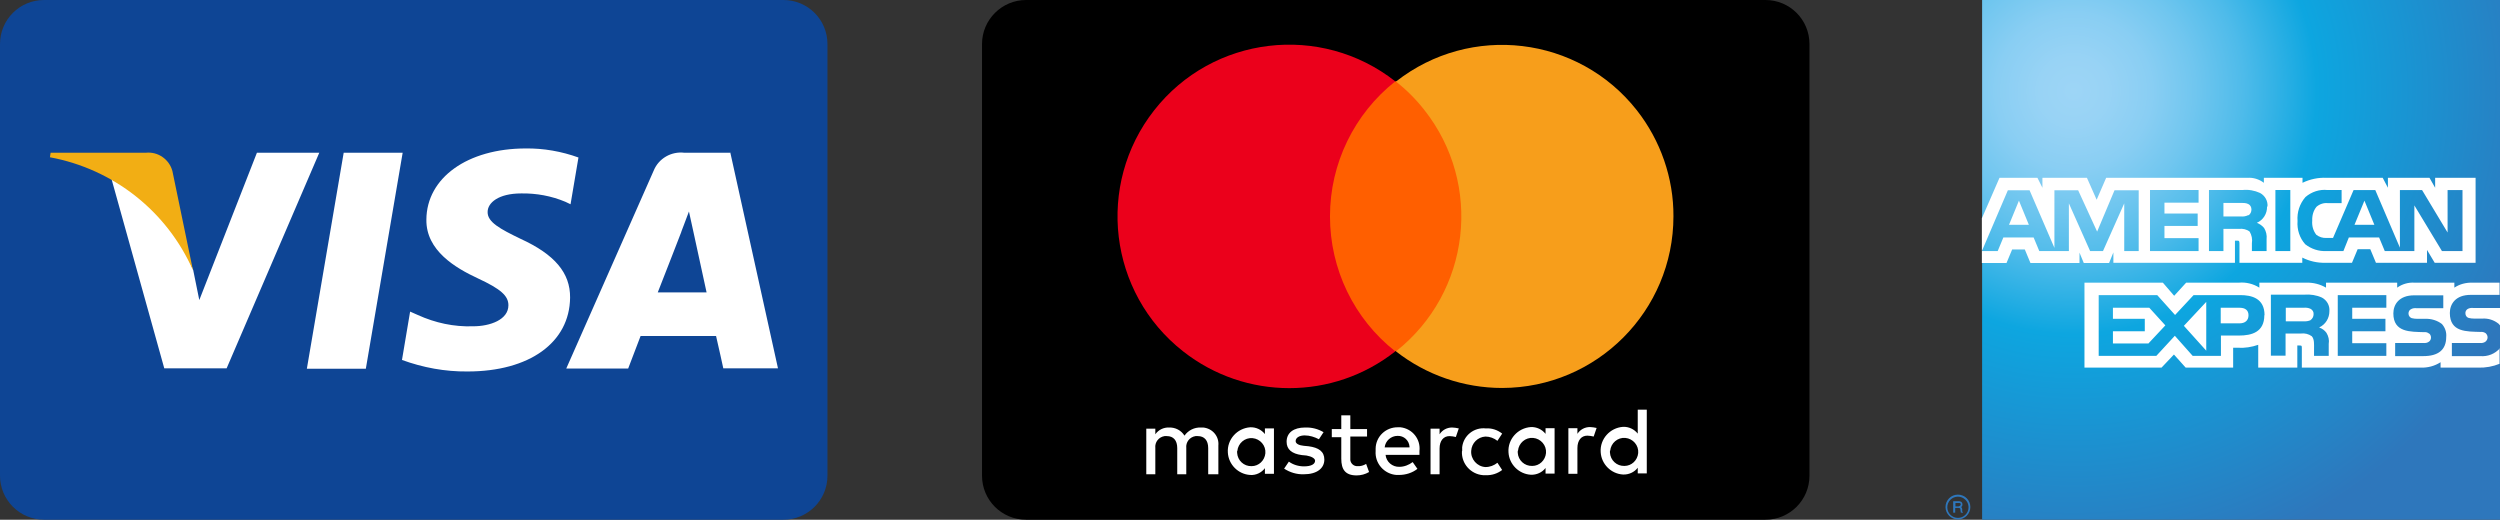 <?xml version="1.0" encoding="UTF-8"?><svg id="_圖層_1" xmlns="http://www.w3.org/2000/svg" width="110.64" height="23" xmlns:xlink="http://www.w3.org/1999/xlink" viewBox="0 0 110.64 23"><rect x="0" y="0" width="110.64" height="23" fill="#333333" stroke="none"/><defs><style>.cls-1{fill:#fff;}.cls-2{fill:url(#_未命名漸層);}.cls-3{fill:#f79e1b;}.cls-4{fill:#f2ae14;}.cls-5{fill:#0e4595;}.cls-6{fill:#ff5f00;}.cls-7{fill:#eb001b;}.cls-8{fill:#2e77bc;}</style><radialGradient id="_未命名漸層" cx="1878.4" cy="2854.46" fx="1878.4" fy="2854.46" r="21.51" gradientTransform="translate(-1786.64 -2850.44)" gradientUnits="userSpaceOnUse"><stop offset="0" stop-color="#9dd5f6"/><stop offset=".07" stop-color="#98d3f5"/><stop offset=".16" stop-color="#89cef3"/><stop offset=".25" stop-color="#70c6ef"/><stop offset=".35" stop-color="#4ebbea"/><stop offset=".45" stop-color="#23ade3"/><stop offset=".5" stop-color="#0da6e0"/><stop offset="1" stop-color="#2e77bc"/></radialGradient></defs><g id="cb4e3cd4-4cfd-43a9-88f1-1bf027afd985"><path id="_1d1ab830-0da1-4d5d-9426-6b4136c38d0f" class="cls-5" d="M1.95,0H34.67c1.08,0,1.95,.87,1.95,1.95h0V21.05c0,1.08-.87,1.95-1.95,1.95H1.95C.88,23,0,22.13,0,21.05h0V1.95C0,.87,.87,0,1.95,0Z"/><path id="_5a788034-c5a2-457f-859a-8e1e15dd5fc0" class="cls-1" d="M13.58,16.32l1.63-9.56h2.61l-1.63,9.56h-2.6ZM25.6,6.97c-.75-.27-1.54-.41-2.33-.4-2.58,0-4.39,1.3-4.4,3.15-.02,1.37,1.29,2.14,2.28,2.6,1.01,.47,1.35,.77,1.35,1.19,0,.64-.81,.93-1.56,.93-.85,.03-1.68-.15-2.45-.5l-.34-.15-.36,2.14c.93,.34,1.91,.52,2.9,.51,2.74,0,4.52-1.28,4.54-3.27,.01-1.09-.68-1.91-2.19-2.6-.91-.44-1.47-.74-1.46-1.19,0-.4,.47-.82,1.49-.82,.67-.01,1.33,.11,1.95,.37l.23,.11,.35-2.07m6.7-.21h-2.01c-.58-.07-1.14,.25-1.36,.79l-3.87,8.76h2.74s.45-1.18,.55-1.44c.3,0,2.96,0,3.34,0,.08,.33,.32,1.43,.32,1.43h2.42l-2.11-9.55Zm-3.19,6.18c.22-.55,1.04-2.67,1.04-2.67-.02,.03,.21-.55,.34-.91l.18,.82s.5,2.28,.6,2.76h-2.16ZM11.37,6.76l-2.55,6.52-.27-1.33c-.66-1.74-1.95-3.17-3.61-4.01l2.33,8.36h2.76S14.13,6.76,14.13,6.76h-2.76"/><path id="_47bf594c-131a-43d2-b974-7d7087fb2631" class="cls-4" d="M6.44,6.76H2.24l-.03,.2c2.81,.52,5.18,2.39,6.33,5l-.91-4.39c-.14-.52-.64-.87-1.18-.81"/></g><g id="_1ebecf6a-c4d3-4165-bc6e-53fbc479e73c"><path id="_154bb6bb-317b-41f9-85db-7bb89fcdde64" class="cls-2" d="M110.64,0h-22.92V23h22.92v-7.59c.09-.15,.14-.33,.14-.51,.01-.18-.03-.36-.14-.51"/><path id="_3735293a-039d-4863-8478-3c444455d8bb" class="cls-1" d="M89.79,9.95l-.44-1.07-.44,1.07m10.59-.43c-.1,.05-.21,.07-.32,.06h-.78v-.6h.79c.1,0,.21,0,.31,.05,.09,.04,.14,.14,.14,.24,0,.1-.04,.2-.13,.26Zm5.58,.43l-.44-1.07-.44,1.07h.89Zm-10.41,1.16h-.66v-2.11s-.94,2.11-.94,2.11h-.57l-.94-2.11v2.11h-1.31l-.25-.6h-1.34l-.25,.6h-.7l1.15-2.69h.96l1.1,2.55v-2.55h1.05l.84,1.83,.77-1.83h1.07v2.7Zm2.63,0h-2.15v-2.7h2.15v.56h-1.51v.48h1.47v.55h-1.47v.54h1.51v.56Zm3.03-1.97c.01,.31-.17,.6-.45,.72,.12,.05,.23,.12,.32,.23,.09,.15,.13,.32,.11,.49v.53h-.65v-.34c.03-.18-.01-.37-.1-.52-.13-.1-.3-.14-.47-.12h-.69v.98h-.64v-2.7h1.48c.27-.03,.54,.02,.78,.13,.22,.12,.35,.35,.33,.6Zm1.03,1.97h-.66v-2.7h.66v2.7Zm7.62,0h-.91l-1.22-2.02v2.02h-1.31l-.25-.6h-1.34l-.24,.6h-.75c-.34,.02-.67-.09-.94-.3-.25-.28-.37-.65-.34-1.03-.03-.38,.09-.76,.35-1.06,.27-.23,.62-.35,.98-.31h.62v.58h-.61c-.18-.02-.36,.04-.5,.16-.14,.17-.2,.39-.19,.61-.02,.23,.04,.45,.18,.63,.13,.1,.29,.15,.45,.14h.29l.91-2.12h.96l1.09,2.55v-2.55h.98l1.13,1.88v-1.88h.66v2.7h0Zm-21.28,.53h1.1l.25-.6h.56l.25,.6h2.17v-.46l.19,.46h1.12l.19-.47v.46h5.38v-.98s.1,0,.1,0c.07,0,.1,0,.1,.13v.85h2.78v-.23c.32,.16,.67,.24,1.03,.23h1.17l.25-.6h.56l.25,.6h2.26v-.57l.34,.57h1.81v-3.76h-1.79v.44l-.25-.44h-1.84v.44l-.23-.44h-2.48c-.37-.02-.74,.06-1.07,.22v-.22h-1.71v.22c-.21-.16-.47-.24-.73-.22h-6.25l-.42,.97-.43-.97h-1.97v.44l-.22-.44h-1.68l-.78,1.79v1.97h0Z"/><path id="_6c886419-cd98-4388-9d14-583e9f4cffc8" class="cls-1" d="M110.64,13.63h-1.18c-.09-.01-.18,0-.26,.05-.06,.04-.1,.12-.09,.19,0,.09,.05,.17,.14,.2,.08,.02,.16,.03,.25,.03h.35c.26-.02,.52,.06,.73,.23,.02,.02,.04,.04,.06,.07m0,1.01c-.22,.25-.54,.38-.88,.35h-1.25v-.58h1.24c.09,.01,.19-.01,.26-.07,.05-.05,.08-.11,.08-.18,0-.07-.03-.13-.08-.18-.07-.05-.15-.07-.23-.06-.61-.02-1.36,.02-1.36-.84,0-.39,.25-.8,.92-.8h1.28v-.54h-1.19c-.29-.01-.57,.06-.81,.22v-.22h-1.76c-.27-.02-.55,.06-.77,.22v-.22h-3.15v.22c-.26-.15-.56-.23-.87-.22h-2.08v.22c-.27-.17-.59-.25-.91-.22h-2.33l-.53,.58-.5-.58h-3.47v3.76h3.41l.55-.58,.52,.58h2.1s0-.88,0-.88h.21c.3,.02,.61-.03,.9-.13v1.01h1.73v-.98h.08c.11,0,.12,0,.12,.11v.87h5.26c.31,.01,.62-.07,.88-.24v.24h1.67c.32,.01,.65-.05,.94-.17v-.7Zm-2.57-1.07c.14,.16,.21,.36,.19,.57,0,.58-.36,.85-1.01,.85h-1.25v-.58h1.25c.09,.01,.19-.01,.26-.07,.1-.09,.1-.24,.01-.34,0,0,0,0,0,0h-.01c-.07-.06-.15-.08-.23-.07-.6-.02-1.36,.02-1.36-.83,0-.39,.25-.8,.92-.8h1.29v.57h-1.18c-.09-.01-.18,0-.26,.05-.07,.04-.1,.11-.1,.19,0,.09,.06,.17,.14,.2,.08,.02,.17,.03,.25,.03h.35c.27-.01,.53,.07,.74,.23Zm-5.81-.17c-.1,.04-.21,.06-.32,.05h-.78v-.6h.79c.1-.01,.21,0,.31,.05,.09,.05,.14,.14,.13,.24,0,.1-.05,.2-.14,.26Zm.39,.33c.12,.04,.23,.12,.31,.23,.09,.15,.13,.32,.1,.49v.53h-.65v-.34c0-.16,.02-.4-.1-.53-.14-.1-.31-.14-.47-.12h-.69v.98h-.65v-2.7h1.49c.26-.02,.53,.02,.77,.13,.22,.12,.35,.35,.33,.6,0,.31-.17,.59-.45,.72Zm.81-1.44h2.15v.56h-1.51v.49h1.47v.55h-1.47v.53h1.51v.56h-2.15v-2.7Zm-4.35,1.25h-.83v-.69h.84c.23,0,.39,.1,.39,.33,0,.24-.16,.36-.4,.36Zm-1.47,1.21l-.99-1.1,.99-1.06v2.16Zm-2.55-.32h-1.58v-.54h1.41v-.55h-1.41v-.49h1.61l.71,.78-.74,.79Zm5.12-1.25c0,.75-.56,.9-1.12,.9h-.8v.9h-1.25l-.79-.89-.82,.89h-2.55v-2.69h2.59l.79,.88,.82-.88h2.06c.51,0,1.08,.14,1.08,.89Z"/><path id="c646fc0d-6e12-4415-b0c0-8a44c76cc8de" class="cls-8" d="M87.12,22.45c0,.26-.21,.47-.47,.47-.26,0-.47-.21-.47-.47,0-.26,.21-.47,.47-.47,.25,0,.46,.2,.47,.45,0,0,0,0,0,0h0m.08,.01c0-.31-.25-.55-.55-.55-.31,0-.55,.25-.55,.55s.25,.55,.55,.55h0c.3,0,.55-.25,.55-.55h0m-.42-.11c0-.06-.04-.07-.08-.07h-.16v.15h.14s.09-.02,.09-.08m.11,.36h-.1s-.02-.09-.02-.13c0-.04,0-.08-.08-.08h-.15v.21s-.09,0-.09,0v-.51h.24c.08,0,.17,.03,.17,.15,0,.05-.02,.09-.06,.11,.03,.02,.05,.06,.05,.09v.09s0,.04,.03,.04v.02h0Z"/></g><g id="_77535024-3ed0-45e7-9c00-6260720450a5"><path id="_9002831b-9ed1-4840-bf24-dc7ee1845e40" d="M45.41,0h32.72c1.08,0,1.95,.87,1.95,1.95V21.05c0,1.08-.87,1.95-1.95,1.95H45.41c-1.08,0-1.95-.87-1.95-1.95h0V1.95c0-1.08,.88-1.95,1.95-1.95Z"/><path id="d1f0834a-2dfa-49da-a968-e77dee53b6ab" class="cls-1" d="M53.92,20.99v-1.27c.04-.41-.26-.76-.67-.8-.04,0-.07,0-.11,0-.28-.01-.55,.12-.72,.36-.14-.23-.4-.37-.68-.36-.24-.01-.47,.1-.61,.3v-.25h-.4v2.02h.4v-1.16c-.03-.26,.15-.49,.41-.53h0s.06,0,.1,0c.29,0,.46,.19,.46,.53v1.16h.4v-1.16c-.03-.26,.15-.49,.41-.53,0,0,0,0,0,0,.03,0,.06,0,.1,0,.29,0,.46,.19,.46,.53v1.16m7.03-2h-.74v-.61h-.4v.61h-.42v.36h.42v.95c0,.47,.17,.74,.68,.74,.19,0,.38-.05,.55-.15l-.13-.36c-.11,.07-.25,.11-.38,.1-.16,.01-.3-.11-.32-.27,0,0,0,0,0,0,0-.02,0-.04,0-.07v-.97h.74m3.76-.4c-.22,0-.43,.11-.55,.3v-.25h-.4v2.02h.4v-1.14c0-.34,.17-.55,.44-.55,.09,0,.19,.02,.28,.04l.13-.38c-.1-.02-.2-.04-.29-.04Zm-5.68,.21c-.25-.15-.53-.22-.82-.21-.51,0-.82,.23-.82,.63,0,.34,.23,.53,.67,.59l.21,.02c.23,.04,.38,.13,.38,.23,0,.15-.17,.25-.49,.25-.24,0-.48-.07-.67-.21l-.21,.31c.26,.17,.56,.26,.87,.25,.59,0,.91-.27,.91-.65,0-.36-.25-.53-.7-.59l-.21-.02c-.19-.02-.36-.08-.36-.21,0-.15,.17-.25,.4-.25,.22,0,.44,.07,.63,.17l.21-.32Zm6.12,.84c-.03,.55,.39,1.02,.94,1.06,.04,0,.08,0,.12,0,.26,.01,.51-.07,.72-.23l-.21-.32c-.15,.12-.33,.19-.53,.19-.37-.02-.66-.35-.63-.72,.02-.34,.29-.61,.63-.63,.19,0,.38,.07,.53,.19l.21-.32c-.2-.16-.46-.25-.72-.23-.52-.06-.99,.31-1.05,.83,0,0,0,0,0,0,0,.06,0,.11,0,.17Zm-2.83-1.06c-.54-.01-.98,.41-.99,.94,0,0,0,0,0,0,0,.04,0,.07,0,.11-.04,.55,.38,1.02,.92,1.06,.04,0,.07,0,.11,0,.3,0,.59-.09,.82-.27l-.21-.3c-.17,.13-.38,.21-.59,.21-.31,.01-.58-.22-.61-.53h1.5v-.17c.06-.52-.31-.99-.84-1.05h0s-.07,0-.11,0Zm-.02,.38c.28-.01,.51,.2,.53,.48v.03h-1.1c.03-.29,.28-.51,.57-.51Zm-5.47,.68v-1.01h-.4v.25c-.16-.2-.4-.31-.65-.3-.58,.04-1.03,.54-.99,1.12,.03,.53,.46,.96,.99,.99,.25,.02,.5-.1,.65-.3v.25h.4m-1.62-1.01c.03-.34,.33-.6,.67-.57,.34,.03,.6,.33,.57,.67-.03,.32-.29,.57-.61,.57-.34,.01-.62-.25-.64-.59,0,0,0,0,0,0,0-.03,0-.06,0-.09Zm15.6-1.06c-.22,0-.43,.11-.55,.3v-.25h-.4v2.02h.4v-1.14c0-.34,.17-.55,.44-.55,.09,0,.19,.02,.28,.04l.13-.38c-.1-.02-.2-.04-.29-.04Zm-1.56,1.06v-1.01h-.4v.25c-.16-.2-.4-.31-.65-.3-.58,.04-1.03,.54-.99,1.12,.03,.53,.46,.96,.99,.99,.25,.01,.5-.1,.65-.3v.25h.4m-1.62-1.01c.03-.34,.33-.6,.67-.57,.34,.03,.6,.33,.57,.67-.03,.32-.29,.57-.61,.57-.34,.01-.62-.25-.64-.58,0,0,0,0,0,0,0-.03,0-.06,0-.09Zm5.7,1.01v-2.83h-.4v1.06c-.16-.2-.4-.31-.65-.3-.58,.04-1.03,.54-.99,1.12,.03,.53,.46,.96,.99,.99,.25,.01,.5-.1,.65-.3v.25h.4Zm-1.62-1.01c.03-.34,.33-.6,.67-.57,.34,.03,.6,.33,.57,.67-.03,.32-.29,.57-.61,.57-.34,.01-.62-.25-.64-.59,0,0,0,0,0,0,0-.03,0-.06,0-.09Z"/><path id="a10175ab-e47f-4075-9fa4-16fa4e467d80" class="cls-6" d="M58.12,3.6h7.32V15.54h-7.32V3.6Z"/><path id="befb6426-03d8-414d-9877-8516fa5de7d7" class="cls-7" d="M58.86,9.57c0-2.33,1.07-4.53,2.89-5.97-3.3-2.59-8.08-2.02-10.67,1.28-2.59,3.3-2.02,8.08,1.28,10.67,2.76,2.17,6.64,2.17,9.39,0-1.83-1.44-2.89-3.64-2.89-5.97Z"/><path id="f8fec773-8263-49a2-8523-f50b53c0744e" class="cls-3" d="M74.06,9.57c0,4.19-3.39,7.59-7.58,7.6-1.7,0-3.36-.57-4.7-1.62,3.3-2.61,3.86-7.39,1.25-10.69-.37-.47-.79-.89-1.25-1.25,3.3-2.59,8.07-2.02,10.66,1.27,1.05,1.34,1.63,3,1.62,4.7Z"/></g></svg>